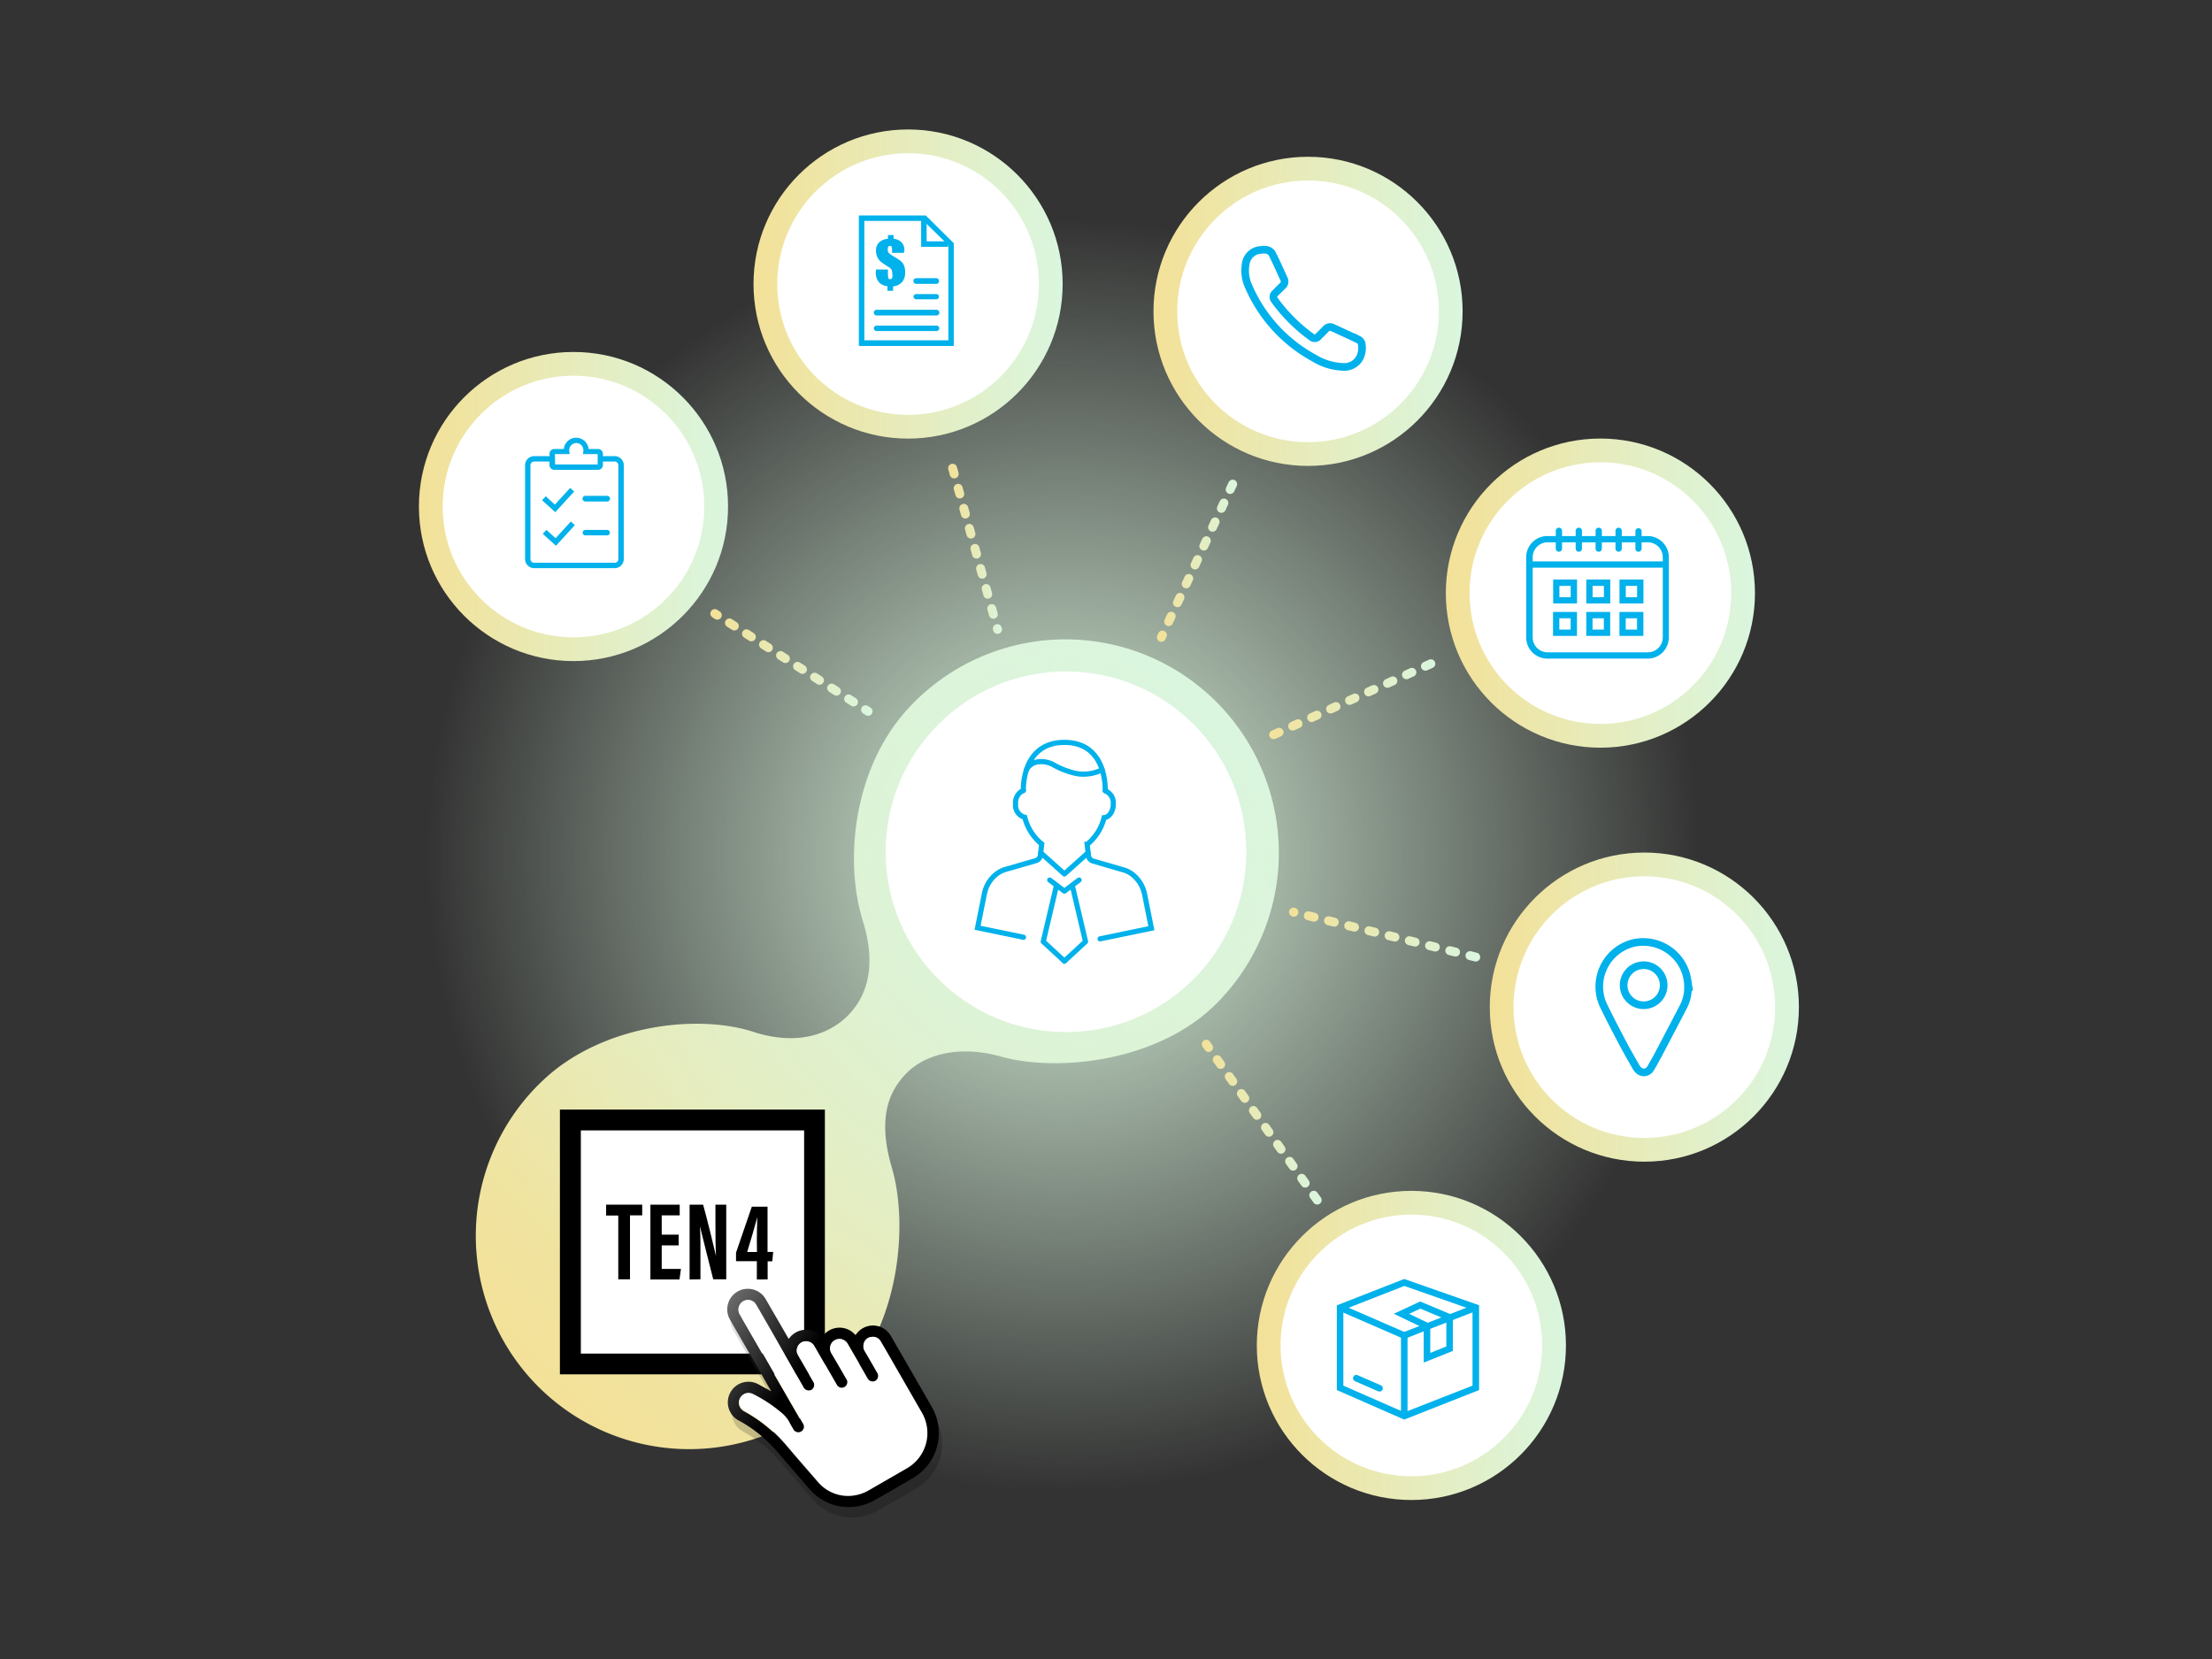 <svg xmlns="http://www.w3.org/2000/svg" xmlns:xlink="http://www.w3.org/1999/xlink" viewBox="0 0 391.11 293.33"><rect x="0" y="0" width="391.11" height="293.33" fill="#333333" stroke="none"/><defs><style>.cls-1,.cls-13,.cls-14,.cls-17,.cls-18,.cls-19,.cls-20,.cls-21,.cls-22,.cls-23,.cls-24,.cls-7{fill:none;}.cls-2{fill:url(#New_Gradient_Swatch_copy);}.cls-3{fill:url(#radial-gradient);}.cls-10,.cls-11,.cls-12,.cls-4,.cls-6,.cls-8,.cls-9{fill:#fff;}.cls-10,.cls-11,.cls-14,.cls-17,.cls-18,.cls-19,.cls-20,.cls-21,.cls-22,.cls-23,.cls-24,.cls-4,.cls-6,.cls-7,.cls-8,.cls-9{stroke-miterlimit:10;}.cls-10,.cls-11,.cls-4,.cls-6,.cls-8,.cls-9{stroke-width:4.2px;}.cls-4{stroke:url(#New_Gradient_Swatch_copy-2);}.cls-5{fill:#00b1eb;}.cls-6{stroke:url(#New_Gradient_Swatch_copy-3);}.cls-13,.cls-14,.cls-7{stroke:#00b1eb;}.cls-7{stroke-width:1.35px;}.cls-8{stroke:url(#New_Gradient_Swatch_copy-4);}.cls-9{stroke:url(#New_Gradient_Swatch_copy-5);}.cls-10{stroke:url(#New_Gradient_Swatch_copy-6);}.cls-11{stroke:url(#New_Gradient_Swatch_copy-7);}.cls-13,.cls-14,.cls-17,.cls-18,.cls-19,.cls-20,.cls-21,.cls-22,.cls-23,.cls-24{stroke-linecap:round;}.cls-13{stroke-linejoin:round;}.cls-13,.cls-14{stroke-width:0.91px;}.cls-15{opacity:0.2;fill:url(#linear-gradient);}.cls-16{fill:url(#linear-gradient-2);}.cls-17,.cls-18,.cls-19,.cls-20,.cls-21,.cls-22,.cls-23,.cls-24{stroke-width:1.58px;}.cls-17{stroke:url(#New_Gradient_Swatch_copy-8);}.cls-18{stroke-dasharray:1.02 2.55;stroke:url(#New_Gradient_Swatch_copy-9);}.cls-19{stroke:url(#New_Gradient_Swatch_copy-10);}.cls-20,.cls-21,.cls-22,.cls-23,.cls-24{stroke-dasharray:1.05 2.63;}.cls-20{stroke:url(#New_Gradient_Swatch_copy-11);}.cls-21{stroke:url(#New_Gradient_Swatch_copy-12);}.cls-22{stroke:url(#New_Gradient_Swatch_copy-13);}.cls-23{stroke:url(#New_Gradient_Swatch_copy-14);}.cls-24{stroke:url(#New_Gradient_Swatch_copy-15);}</style><linearGradient id="New_Gradient_Swatch_copy" x1="-85.44" y1="256.81" x2="84.82" y2="256.81" gradientTransform="translate(-27.86 4.44) rotate(-45.51)" gradientUnits="userSpaceOnUse"><stop offset="0" stop-color="#f3e198"></stop><stop offset="1" stop-color="#daf6df"></stop></linearGradient><radialGradient id="radial-gradient" cx="187.93" cy="151.33" r="112.42" gradientUnits="userSpaceOnUse"><stop offset="0" stop-color="#dbf5dd"></stop><stop offset="1" stop-color="#daf6df" stop-opacity="0"></stop></radialGradient><linearGradient id="New_Gradient_Swatch_copy-2" x1="74.07" y1="89.56" x2="128.74" y2="89.56" gradientTransform="matrix(1, 0, 0, 1, 0, 0)" xlink:href="#New_Gradient_Swatch_copy"></linearGradient><linearGradient id="New_Gradient_Swatch_copy-3" x1="263.4" y1="178.07" x2="318.07" y2="178.07" gradientTransform="matrix(1, 0, 0, 1, 0, 0)" xlink:href="#New_Gradient_Swatch_copy"></linearGradient><linearGradient id="New_Gradient_Swatch_copy-4" x1="133.22" y1="50.22" x2="187.89" y2="50.22" gradientTransform="matrix(1, 0, 0, 1, 0, 0)" xlink:href="#New_Gradient_Swatch_copy"></linearGradient><linearGradient id="New_Gradient_Swatch_copy-5" x1="255.63" y1="104.87" x2="310.3" y2="104.87" gradientTransform="matrix(1, 0, 0, 1, 0, 0)" xlink:href="#New_Gradient_Swatch_copy"></linearGradient><linearGradient id="New_Gradient_Swatch_copy-6" x1="203.94" y1="55.05" x2="258.61" y2="55.05" gradientTransform="matrix(1, 0, 0, 1, 0, 0)" xlink:href="#New_Gradient_Swatch_copy"></linearGradient><linearGradient id="New_Gradient_Swatch_copy-7" x1="222.22" y1="237.89" x2="276.89" y2="237.89" gradientTransform="matrix(1, 0, 0, 1, 0, 0)" xlink:href="#New_Gradient_Swatch_copy"></linearGradient><linearGradient id="linear-gradient" x1="106.98" y1="221.17" x2="141.3" y2="244.93" gradientUnits="userSpaceOnUse"><stop offset="0" stop-color="#fff"></stop><stop offset="1"></stop></linearGradient><linearGradient id="linear-gradient-2" x1="106.41" y1="219.32" x2="140.73" y2="243.08" xlink:href="#linear-gradient"></linearGradient><linearGradient id="New_Gradient_Swatch_copy-8" x1="125.6" y1="108.54" x2="155.56" y2="111.18" gradientTransform="matrix(1, 0, 0, 1, 0, 0)" xlink:href="#New_Gradient_Swatch_copy"></linearGradient><linearGradient id="New_Gradient_Swatch_copy-9" x1="124.93" y1="116.1" x2="154.9" y2="118.74" gradientTransform="matrix(1, 0, 0, 1, 0, 0)" xlink:href="#New_Gradient_Swatch_copy"></linearGradient><linearGradient id="New_Gradient_Swatch_copy-10" x1="124.31" y1="123.08" x2="154.28" y2="125.72" gradientTransform="matrix(1, 0, 0, 1, 0, 0)" xlink:href="#New_Gradient_Swatch_copy"></linearGradient><linearGradient id="New_Gradient_Swatch_copy-11" x1="161.01" y1="79.49" x2="169.59" y2="79.49" gradientTransform="matrix(1.01, 0.01, 0.03, 1.09, 3.35, 8.59)" xlink:href="#New_Gradient_Swatch_copy"></linearGradient><linearGradient id="New_Gradient_Swatch_copy-12" x1="204.55" y1="99.14" x2="218.74" y2="99.14" gradientTransform="matrix(1, 0, 0, 1, 0, 0)" xlink:href="#New_Gradient_Swatch_copy"></linearGradient><linearGradient id="New_Gradient_Swatch_copy-13" x1="223.24" y1="123.9" x2="253.78" y2="123.9" gradientTransform="matrix(1, 0, 0, 1, 0, 0)" xlink:href="#New_Gradient_Swatch_copy"></linearGradient><linearGradient id="New_Gradient_Swatch_copy-14" x1="227.91" y1="165.24" x2="261.72" y2="165.24" gradientTransform="matrix(1, 0, 0, 1, 0, 0)" xlink:href="#New_Gradient_Swatch_copy"></linearGradient><linearGradient id="New_Gradient_Swatch_copy-15" x1="212.49" y1="198.41" x2="233.69" y2="198.41" gradientTransform="matrix(1, 0, 0, 1, 0, 0)" xlink:href="#New_Gradient_Swatch_copy"></linearGradient></defs><g id="Layer_2" data-name="Layer 2"><g id="Layer_26" data-name="Layer 26"><rect class="cls-1" width="391.11" height="293.33"></rect><path class="cls-2" d="M160.33,125.55c-9.38,10.38-11.1,26.55-7.78,37.23,2.68,8.65.36,13.74-2.62,16.77s-8.56,5.54-16.71,2.9c-10.16-3.29-26.87-1.13-37.08,8.44a37.73,37.73,0,1,0,52.68,54c10.27-10.46,11.83-28.36,8.88-38.4-2.68-9.1-.37-13.73,2.6-16.75s8.81-5.12,16.72-2.92c10.08,2.81,28,.9,38.24-9.56a37.73,37.73,0,1,0-54.93-51.71Z"></path><circle class="cls-3" cx="189.73" cy="151.05" r="114.59"></circle><circle class="cls-4" cx="101.4" cy="89.56" r="25.23"></circle><path class="cls-5" d="M108.68,100.46H94.45a1.62,1.62,0,0,1-1.61-1.61V82.26a1.61,1.61,0,0,1,1.61-1.61h2.87v.95H94.45a.67.67,0,0,0-.66.66V98.85a.66.66,0,0,0,.66.65h14.23a.65.65,0,0,0,.65-.65V82.26a.66.66,0,0,0-.65-.66H105.8v-.95h2.88a1.61,1.61,0,0,1,1.61,1.61V98.85A1.62,1.62,0,0,1,108.68,100.46Z"></path><path class="cls-5" d="M105.79,83.07H98a.85.85,0,0,1-.84-.84v-2a.85.85,0,0,1,.84-.84h1.69a2.2,2.2,0,0,1,4.38,0h1.68a.85.85,0,0,1,.85.84v2A.85.85,0,0,1,105.79,83.07Zm-7.64-.95h7.53V80.29h-2.6l.07-.54a.78.78,0,0,0,0-.16,1.25,1.25,0,0,0-2.5,0,.81.81,0,0,0,0,.16l.07.54h-2.6Z"></path><path class="cls-5" d="M107.36,88.67H103.5a.48.48,0,1,1,0-1h3.86a.48.48,0,1,1,0,1Z"></path><path class="cls-5" d="M107.36,94.66H103.5a.47.47,0,0,1-.48-.48.48.48,0,0,1,.48-.48h3.86a.49.49,0,0,1,.48.48A.48.48,0,0,1,107.36,94.66Z"></path><polygon class="cls-5" points="98.18 90.56 95.85 88.45 96.49 87.75 98.11 89.22 100.81 86.27 101.52 86.91 98.18 90.56"></polygon><polygon class="cls-5" points="98.3 96.5 95.97 94.39 96.61 93.69 98.24 95.16 100.93 92.21 101.64 92.85 98.3 96.5"></polygon><circle class="cls-6" cx="290.74" cy="178.07" r="25.23"></circle><path class="cls-7" d="M298.46,174.56a7.22,7.22,0,0,1-.83,3.47c-1.46,2.8-2.92,5.61-4.4,8.4-.45.86-.93,1.7-1.42,2.53a1.34,1.34,0,0,1-1.84.46,2.11,2.11,0,0,1-.66-.7c-.83-1.45-1.66-2.89-2.44-4.37-1.11-2.11-2.22-4.23-3.26-6.37a7.93,7.93,0,0,1,5.21-11.24,7.93,7.93,0,0,1,9.34,5.56c.2.73.27,1.5.4,2.25Zm-4.3-.35a3.54,3.54,0,1,0-3.53,3.53A3.53,3.53,0,0,0,294.16,174.21Z"></path><circle class="cls-8" cx="160.56" cy="50.22" r="25.23"></circle><path class="cls-5" d="M168.64,61.17H151.86V38.1h11.83L168.64,43Zm-15.81-1h14.85V43.36l-4.38-4.3H152.83Z"></path><polygon class="cls-5" points="167.64 43.64 162.87 43.64 162.87 38.58 163.84 38.58 163.84 42.67 167.64 42.67 167.64 43.64"></polygon><path class="cls-5" d="M159.8,44.71h-2.07v-.35a2.18,2.18,0,0,0-.08-.72c0-.11-.15-.16-.3-.16a.31.31,0,0,0-.29.14.88.88,0,0,0-.09.44.94.94,0,0,0,.19.68,7.28,7.28,0,0,0,1.12.76,8,8,0,0,1,1.08.74,2.12,2.12,0,0,1,.49.72,3,3,0,0,1,.19,1.16,2.59,2.59,0,0,1-.53,1.74,2.47,2.47,0,0,1-1.6.78v.78h-1v-.81A2.46,2.46,0,0,1,155.5,50a2.5,2.5,0,0,1-.63-1.94v-.41H157v.51a5.08,5.08,0,0,0,.06,1,.29.29,0,0,0,.32.2.34.34,0,0,0,.31-.14.69.69,0,0,0,.1-.42,3.42,3.42,0,0,0-.1-1c-.06-.2-.28-.41-.66-.65a14,14,0,0,1-1.3-.88,2.4,2.4,0,0,1-.59-.79,2.63,2.63,0,0,1-.25-1.15,2,2,0,0,1,.53-1.46,2.59,2.59,0,0,1,1.58-.65v-.66h1v.66a2.21,2.21,0,0,1,1.43.65,2,2,0,0,1,.48,1.44A3.3,3.3,0,0,1,159.8,44.71Z"></path><path class="cls-5" d="M165.55,50.19H162a.49.49,0,0,1,0-1h3.54a.49.49,0,0,1,0,1Z"></path><path class="cls-5" d="M165.55,52.92H162a.49.49,0,0,1-.48-.48A.48.48,0,0,1,162,52h3.54a.47.47,0,0,1,.48.48A.48.48,0,0,1,165.55,52.92Z"></path><path class="cls-5" d="M165.55,55.78H155a.49.49,0,1,1,0-1h10.59a.49.49,0,0,1,0,1Z"></path><path class="cls-5" d="M165.55,58.53H155a.49.49,0,0,1-.49-.48.48.48,0,0,1,.49-.48h10.59a.47.47,0,0,1,.48.48A.48.48,0,0,1,165.55,58.53Z"></path><circle class="cls-9" cx="282.97" cy="104.87" r="25.23"></circle><path class="cls-5" d="M291.32,95.89A2.64,2.64,0,0,1,294,98.53V112.7a2.64,2.64,0,0,1-2.64,2.64H273.6A2.64,2.64,0,0,1,271,112.7V98.53a2.64,2.64,0,0,1,2.64-2.64h17.72m0-1.11H273.6a3.75,3.75,0,0,0-3.75,3.75V112.7a3.75,3.75,0,0,0,3.75,3.75h17.72a3.75,3.75,0,0,0,3.75-3.75V98.53a3.75,3.75,0,0,0-3.75-3.75Z"></path><path class="cls-5" d="M275.64,97.55a.55.55,0,0,1-.56-.55V93.94a.56.56,0,1,1,1.11,0V97A.55.55,0,0,1,275.64,97.55Z"></path><path class="cls-5" d="M286.19,97.55a.55.55,0,0,1-.55-.55V93.94a.56.56,0,1,1,1.11,0V97A.55.55,0,0,1,286.19,97.55Z"></path><path class="cls-5" d="M282.67,97.55a.55.55,0,0,1-.55-.55V93.94a.56.56,0,1,1,1.11,0V97A.55.55,0,0,1,282.67,97.55Z"></path><path class="cls-5" d="M279.15,97.55a.55.55,0,0,1-.55-.55V93.94a.56.56,0,1,1,1.11,0V97A.55.55,0,0,1,279.15,97.55Z"></path><path class="cls-5" d="M289.71,97.55a.54.54,0,0,1-.55-.55V93.94a.55.55,0,1,1,1.1,0V97A.54.54,0,0,1,289.71,97.55Z"></path><rect class="cls-5" x="270.29" y="99.26" width="23.8" height="1.11"></rect><path class="cls-5" d="M284.71,106.7h-4.23v-4.23h4.23Zm-3.12-1.11h2v-2h-2Z"></path><path class="cls-5" d="M290.58,106.7h-4.23v-4.23h4.23Zm-3.12-1.11h2v-2h-2Z"></path><path class="cls-5" d="M278.84,106.7h-4.22v-4.23h4.22Zm-3.12-1.11h2v-2h-2Z"></path><path class="cls-5" d="M284.7,112.43h-4.23V108.2h4.23Zm-3.12-1.11h2v-2h-2Z"></path><path class="cls-5" d="M290.57,112.43h-4.23V108.2h4.23Zm-3.12-1.11h2v-2h-2Z"></path><path class="cls-5" d="M278.83,112.43H274.6V108.2h4.23Zm-3.12-1.11h2v-2h-2Z"></path><circle class="cls-10" cx="231.28" cy="55.05" r="25.23"></circle><path class="cls-7" d="M237.31,64.86a10.44,10.44,0,0,1-5-1.57,26.22,26.22,0,0,1-11.45-12.45,6.78,6.78,0,0,1-.56-4.41A2.84,2.84,0,0,1,223,44.19a2.89,2.89,0,0,1,1,0,1.52,1.52,0,0,1,.89.58c.75,1.49,1.43,3,2.12,4.53a1,1,0,0,1-.25,1.26c-.44.41-.86.85-1.29,1.28a.86.86,0,0,0-.1,1.24,29,29,0,0,0,6.52,6.51.85.85,0,0,0,1.24-.12c.42-.43.86-.85,1.28-1.29a1,1,0,0,1,1.26-.23c1.52.7,3,1.38,4.54,2.11a1.09,1.09,0,0,1,.54.66,4.07,4.07,0,0,1-.29,2.48A3.13,3.13,0,0,1,237.31,64.86Z"></path><circle class="cls-11" cx="249.55" cy="237.89" r="25.23"></circle><rect class="cls-5" x="247.71" y="236.12" width="1.16" height="14.05"></rect><rect class="cls-5" x="242.04" y="227.47" width="1.16" height="12.37" transform="translate(-68.38 363.05) rotate(-66.51)"></rect><rect class="cls-5" x="247.83" y="233.08" width="13.58" height="1.16" transform="translate(-67.46 108.39) rotate(-21.29)"></rect><path class="cls-5" d="M248.28,251l-11.91-5.22V230.8l11.91-4.66,13.24,4.64v15Zm-10.76-6,10.78,4.72L260.36,245V231.6l-12.06-4.23-10.78,4.22Z"></path><path class="cls-5" d="M251.73,240.92v-6.09l-5.28-2.54,4.65-2.17,5.79,2.42v6.32Zm-2.58-8.62,3.74,1.8v5.11l2.84-1.14v-4.76l-4.6-1.93Z"></path><path class="cls-5" d="M243.91,246a.5.5,0,0,1-.23,0l-4.05-1.77a.58.58,0,1,1,.46-1.06l4.06,1.77a.58.58,0,0,1-.24,1.11Z"></path><circle class="cls-12" cx="188.48" cy="150.6" r="31.88"></circle><polyline class="cls-13" points="190.8 155.6 188.2 157.56 185.6 155.6"></polyline><polyline class="cls-13" points="186.76 156.74 184.46 166.49 188.2 169.94"></polyline><polyline class="cls-13" points="189.64 156.74 191.94 166.49 188.2 169.94"></polyline><path class="cls-14" d="M194.51,166l9.07-1.88-1.2-6a6,6,0,0,0-2-3.39,4.79,4.79,0,0,0-2-1l-5.13-1.49a1,1,0,0,1-.31-.15,1.08,1.08,0,0,1-.48-.79l-.24-2a8.78,8.78,0,0,0,3-4.73c.91-.08,1.62-1.1,1.62-2.39a2.29,2.29,0,0,0-1.42-2.35"></path><path class="cls-14" d="M180.94,139.77a2.32,2.32,0,0,0-1.37,2.34,2.18,2.18,0,0,0,1.62,2.39,8.82,8.82,0,0,0,3,4.73l-.23,2a1.11,1.11,0,0,1-.48.79,1,1,0,0,1-.32.15l-5.11,1.48a4.85,4.85,0,0,0-2,1,5.9,5.9,0,0,0-2,3.39l-1.2,6,8.12,1.68"></path><path class="cls-14" d="M195.41,139.76s.43-8.5-7.21-8.5-7.26,8.51-7.26,8.51"></path><path class="cls-14" d="M181.48,136.12a2.73,2.73,0,0,1,1.52-1.31,4.38,4.38,0,0,1,3.2.38,14.09,14.09,0,0,0,4.33,1.62,7.41,7.41,0,0,0,4.35-.71"></path><polyline class="cls-13" points="192.38 150.78 188.2 154.53 184.01 150.78"></polyline><rect class="cls-12" x="102.06" y="198.88" width="41.77" height="42.15"></rect><path d="M142.18,199.87v39.46H102.7V199.87h39.48m3.68-3.69H99V243h46.85V196.18Z"></path><path d="M109.32,214.92h-2.15V213h6.38v1.89h-2.16v11.31h-2.07Z"></path><path d="M120,220.2h-3v4.16h3.4l-.26,1.87H115V213h5.18v1.89H117v3.41h3Z"></path><path d="M121.93,226.23V213h2.39c.54,1.86,2.14,8.38,2.28,9.08h0c-.09-1.63-.1-3.48-.1-5.65V213h1.91v13.2h-2.3c-.43-1.58-2.21-8.82-2.35-9.37h0c.1,1.6.09,3.39.09,5.76v3.61Z"></path><path d="M133.82,226.23V223h-3.68v-1.51l2.79-8.13h2.78v8h1l-.16,1.66h-.82v3.2Zm0-7.15c0-1.28.05-2.58.08-3.86h0c-.57,2.1-1.15,4.05-1.79,6.15h1.73Z"></path><path class="cls-15" d="M136.94,247.87c-.7-1.22-1.36-2.35-2-3.49-1.76-3-3.53-6.1-5.28-9.16a3.64,3.64,0,1,1,6.31-3.63c1.3,2.23,2.58,4.46,3.87,6.69l.19.32a3.72,3.72,0,0,1,5.9-.32,3.69,3.69,0,0,1,5.9-.36,2.09,2.09,0,0,0,.14-.17,3.64,3.64,0,0,1,6.14.35c2.42,4.2,4.85,8.39,7.25,12.6a9.16,9.16,0,0,1-3.25,12.43q-3.48,2.06-7,4a9.13,9.13,0,0,1-11.44-2.06q-2.82-3.25-5.63-6.52a23.88,23.88,0,0,0-6.82-5.54,3.65,3.65,0,0,1,3.36-6.47C135.33,247,136.09,247.4,136.94,247.87Zm13.5,18.49a7.47,7.47,0,0,0,3.83-1l6.6-3.82a7.2,7.2,0,0,0,2.68-10q-2.28-3.93-4.54-7.87l-2.65-4.58a1.66,1.66,0,0,0-3,.37,1.7,1.7,0,0,0,.21,1.37c.74,1.26,1.46,2.52,2.19,3.79a1,1,0,0,1,0,1.09.93.93,0,0,1-.89.43,1.09,1.09,0,0,1-.87-.62q-1.73-3-3.46-6a1.66,1.66,0,1,0-2.88,1.66l1.08,1.88c.5.86,1,1.72,1.49,2.59a1,1,0,0,1-.37,1.38,1,1,0,0,1-1.35-.4l-.22-.38c-1.23-2.13-2.45-4.27-3.69-6.4a1.65,1.65,0,0,0-2.26-.64,1.67,1.67,0,0,0-.62,2.29c.15.28.32.55.47.82l2.24,3.88a1,1,0,0,1,0,1.12.94.94,0,0,1-1,.41,1.13,1.13,0,0,1-.8-.66q-2.94-5.11-5.89-10.21c-.82-1.43-1.64-2.87-2.48-4.29a1.66,1.66,0,0,0-3,.33,1.72,1.72,0,0,0,.22,1.52q2.88,5,5.75,10,2.64,4.59,5.3,9.18a1,1,0,1,1-1.72,1c-.21-.36-.44-.72-.62-1.09a5.44,5.44,0,0,0-1.49-1.81,24.84,24.84,0,0,0-5-3.26,1.66,1.66,0,0,0-2.41,1.12,1.68,1.68,0,0,0,.91,1.84,26.21,26.21,0,0,1,7.43,6.07q2.77,3.25,5.58,6.47A7.1,7.1,0,0,0,150.44,266.36Z"></path><path class="cls-16" d="M136.37,246c-.71-1.21-1.36-2.35-2-3.48-1.76-3.05-3.53-6.1-5.28-9.16a3.64,3.64,0,1,1,6.31-3.63l3.87,6.69.19.32a3.72,3.72,0,0,1,5.9-.32,3.68,3.68,0,0,1,5.89-.37,1.1,1.1,0,0,0,.15-.16,3.63,3.63,0,0,1,6.13.35q3.64,6.28,7.26,12.59a9.18,9.18,0,0,1-3.25,12.43q-3.48,2.07-7,4.05a9.16,9.16,0,0,1-11.44-2.06q-2.82-3.25-5.63-6.52a23.91,23.91,0,0,0-6.82-5.55,3.64,3.64,0,0,1,3.36-6.46C134.76,245.12,135.51,245.55,136.37,246Zm13.5,18.49a7.38,7.38,0,0,0,3.83-1l6.6-3.81a7.19,7.19,0,0,0,2.67-10l-4.53-7.87q-1.32-2.3-2.65-4.58a1.56,1.56,0,0,0-1.64-.83,1.54,1.54,0,0,0-1.4,1.2A1.71,1.71,0,0,0,153,239c.73,1.25,1.46,2.52,2.18,3.78a1,1,0,0,1,0,1.09.93.93,0,0,1-.89.44,1.08,1.08,0,0,1-.87-.63c-1.15-2-2.3-4-3.47-6a1.65,1.65,0,0,0-2.3-.67,1.67,1.67,0,0,0-.57,2.33l1.08,1.88c.5.86,1,1.72,1.49,2.58a1,1,0,1,1-1.72,1l-.22-.38L144,238a1.66,1.66,0,1,0-2.88,1.65c.15.28.31.55.47.82l2.24,3.87a1,1,0,0,1,0,1.12.93.93,0,0,1-1,.42,1.11,1.11,0,0,1-.8-.66L136.12,235c-.83-1.43-1.64-2.86-2.48-4.28a1.66,1.66,0,0,0-3,.32,1.71,1.71,0,0,0,.22,1.52l5.74,9.95,5.3,9.19a1,1,0,1,1-1.71,1c-.21-.36-.44-.71-.62-1.09a5.42,5.42,0,0,0-1.5-1.8,24.82,24.82,0,0,0-5-3.27,1.66,1.66,0,1,0-1.51,3,26.15,26.15,0,0,1,7.44,6.08c1.84,2.17,3.71,4.32,5.58,6.47A7,7,0,0,0,149.87,264.5Z"></path><path class="cls-12" d="M149.87,264.5a7,7,0,0,1-5.25-2.49c-1.87-2.15-3.74-4.3-5.58-6.47a26.15,26.15,0,0,0-7.44-6.08,1.66,1.66,0,1,1,1.51-3,24.82,24.82,0,0,1,5,3.27,5.42,5.42,0,0,1,1.5,1.8c.18.38.41.73.62,1.09a1,1,0,1,0,1.71-1l-5.3-9.19-5.74-9.95a1.71,1.71,0,0,1-.22-1.52,1.66,1.66,0,0,1,3-.32c.84,1.42,1.65,2.85,2.48,4.28L142,245.18a1.11,1.11,0,0,0,.8.66.93.93,0,0,0,1-.42,1,1,0,0,0,0-1.12l-2.24-3.87c-.16-.27-.32-.54-.47-.82A1.66,1.66,0,1,1,144,238l3.69,6.4.22.38a1,1,0,1,0,1.72-1c-.49-.86-1-1.72-1.49-2.58L147,239.29a1.67,1.67,0,0,1,.57-2.33,1.65,1.65,0,0,1,2.3.67c1.17,2,2.32,4,3.47,6a1.08,1.08,0,0,0,.87.63.93.93,0,0,0,.89-.44,1,1,0,0,0,0-1.09c-.72-1.26-1.45-2.53-2.18-3.78a1.71,1.71,0,0,1-.21-1.37,1.54,1.54,0,0,1,1.4-1.2,1.56,1.56,0,0,1,1.64.83q1.34,2.28,2.65,4.58l4.53,7.87a7.19,7.19,0,0,1-2.67,10l-6.6,3.81A7.38,7.38,0,0,1,149.87,264.5Z"></path><line class="cls-17" x1="126.39" y1="108.49" x2="126.83" y2="108.77"></line><line class="cls-18" x1="128.98" y1="110.14" x2="151.97" y2="124.8"></line><line class="cls-19" x1="153.04" y1="125.49" x2="153.49" y2="125.77"></line><line class="cls-20" x1="168.43" y1="82.79" x2="176.38" y2="111.29"></line><line class="cls-21" x1="217.95" y1="85.6" x2="205.34" y2="112.69"></line><line class="cls-22" x1="252.99" y1="117.36" x2="224.02" y2="130.44"></line><line class="cls-23" x1="260.93" y1="169.22" x2="228.7" y2="161.27"></line><line class="cls-24" x1="232.9" y1="212.19" x2="213.28" y2="184.63"></line></g></g></svg>